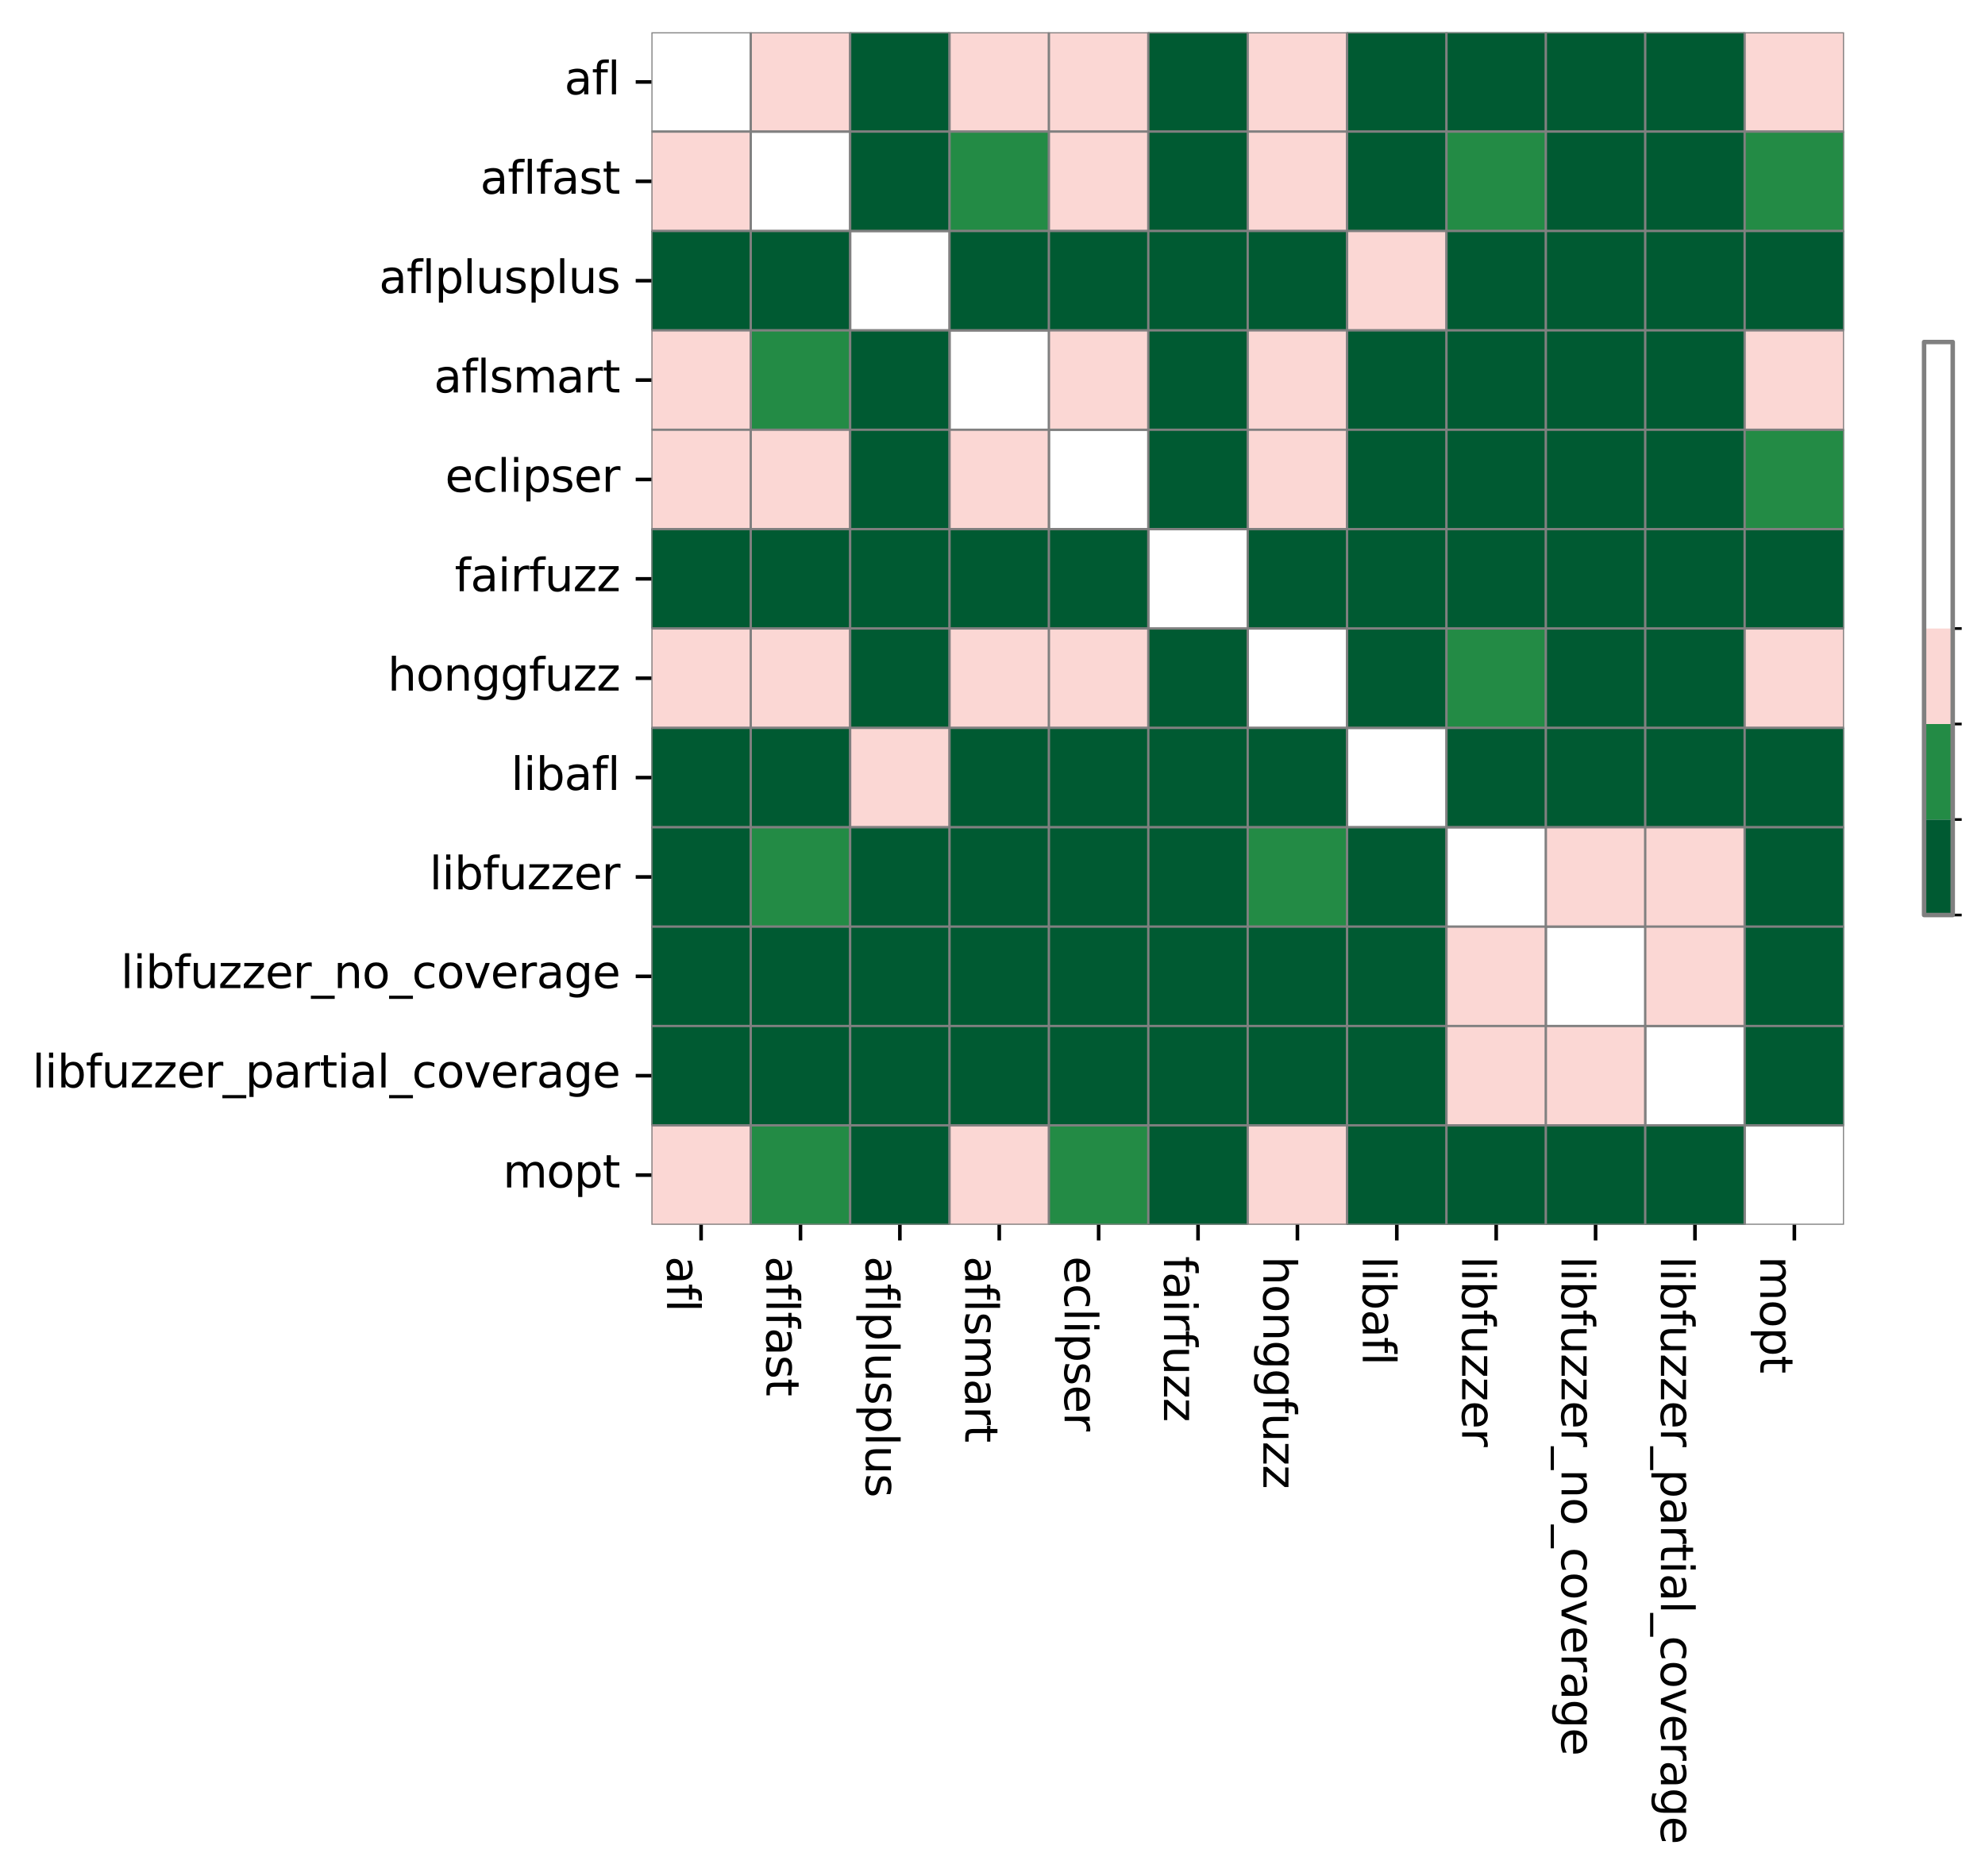 <?xml version="1.0" encoding="utf-8" standalone="no"?>
<!DOCTYPE svg PUBLIC "-//W3C//DTD SVG 1.1//EN"
  "http://www.w3.org/Graphics/SVG/1.1/DTD/svg11.dtd">
<svg xmlns:xlink="http://www.w3.org/1999/xlink" width="442.907pt" height="418.657pt" viewBox="0 0 442.907 418.657" xmlns="http://www.w3.org/2000/svg" version="1.1">
 <defs>
  <style type="text/css">*{stroke-linejoin: round; stroke-linecap: butt}</style>
 </defs>
 <g id="figure_1">
  <g id="patch_1">
   <path d="M -0 418.657 
L 442.907 418.657 
L 442.907 0 
L -0 0 
z
" style="fill: #ffffff"/>
  </g>
  <g id="axes_1">
   <g id="patch_2">
    <path d="M 145.345 273.312 
L 411.457 273.312 
L 411.457 7.2 
L 145.345 7.2 
z
" style="fill: #ffffff"/>
   </g>
   <g id="QuadMesh_1">
    <path d="M 145.345 7.2 
L 167.521 7.2 
L 167.521 29.376 
L 145.345 29.376 
L 145.345 7.2 
" clip-path="url(#p9924cbcb27)" style="fill: none; stroke: #808080; stroke-width: 0.5"/>
    <path d="M 167.521 7.2 
L 189.697 7.2 
L 189.697 29.376 
L 167.521 29.376 
L 167.521 7.2 
" clip-path="url(#p9924cbcb27)" style="fill: #fbd7d4; stroke: #808080; stroke-width: 0.5"/>
    <path d="M 189.697 7.2 
L 211.873 7.2 
L 211.873 29.376 
L 189.697 29.376 
L 189.697 7.2 
" clip-path="url(#p9924cbcb27)" style="fill: #005a32; stroke: #808080; stroke-width: 0.5"/>
    <path d="M 211.873 7.2 
L 234.049 7.2 
L 234.049 29.376 
L 211.873 29.376 
L 211.873 7.2 
" clip-path="url(#p9924cbcb27)" style="fill: #fbd7d4; stroke: #808080; stroke-width: 0.5"/>
    <path d="M 234.049 7.2 
L 256.225 7.2 
L 256.225 29.376 
L 234.049 29.376 
L 234.049 7.2 
" clip-path="url(#p9924cbcb27)" style="fill: #fbd7d4; stroke: #808080; stroke-width: 0.5"/>
    <path d="M 256.225 7.2 
L 278.401 7.2 
L 278.401 29.376 
L 256.225 29.376 
L 256.225 7.2 
" clip-path="url(#p9924cbcb27)" style="fill: #005a32; stroke: #808080; stroke-width: 0.5"/>
    <path d="M 278.401 7.2 
L 300.577 7.2 
L 300.577 29.376 
L 278.401 29.376 
L 278.401 7.2 
" clip-path="url(#p9924cbcb27)" style="fill: #fbd7d4; stroke: #808080; stroke-width: 0.5"/>
    <path d="M 300.577 7.2 
L 322.753 7.2 
L 322.753 29.376 
L 300.577 29.376 
L 300.577 7.2 
" clip-path="url(#p9924cbcb27)" style="fill: #005a32; stroke: #808080; stroke-width: 0.5"/>
    <path d="M 322.753 7.2 
L 344.929 7.2 
L 344.929 29.376 
L 322.753 29.376 
L 322.753 7.2 
" clip-path="url(#p9924cbcb27)" style="fill: #005a32; stroke: #808080; stroke-width: 0.5"/>
    <path d="M 344.929 7.2 
L 367.105 7.2 
L 367.105 29.376 
L 344.929 29.376 
L 344.929 7.2 
" clip-path="url(#p9924cbcb27)" style="fill: #005a32; stroke: #808080; stroke-width: 0.5"/>
    <path d="M 367.105 7.2 
L 389.281 7.2 
L 389.281 29.376 
L 367.105 29.376 
L 367.105 7.2 
" clip-path="url(#p9924cbcb27)" style="fill: #005a32; stroke: #808080; stroke-width: 0.5"/>
    <path d="M 389.281 7.2 
L 411.457 7.2 
L 411.457 29.376 
L 389.281 29.376 
L 389.281 7.2 
" clip-path="url(#p9924cbcb27)" style="fill: #fbd7d4; stroke: #808080; stroke-width: 0.5"/>
    <path d="M 145.345 29.376 
L 167.521 29.376 
L 167.521 51.552 
L 145.345 51.552 
L 145.345 29.376 
" clip-path="url(#p9924cbcb27)" style="fill: #fbd7d4; stroke: #808080; stroke-width: 0.5"/>
    <path d="M 167.521 29.376 
L 189.697 29.376 
L 189.697 51.552 
L 167.521 51.552 
L 167.521 29.376 
" clip-path="url(#p9924cbcb27)" style="fill: none; stroke: #808080; stroke-width: 0.5"/>
    <path d="M 189.697 29.376 
L 211.873 29.376 
L 211.873 51.552 
L 189.697 51.552 
L 189.697 29.376 
" clip-path="url(#p9924cbcb27)" style="fill: #005a32; stroke: #808080; stroke-width: 0.5"/>
    <path d="M 211.873 29.376 
L 234.049 29.376 
L 234.049 51.552 
L 211.873 51.552 
L 211.873 29.376 
" clip-path="url(#p9924cbcb27)" style="fill: #238b45; stroke: #808080; stroke-width: 0.5"/>
    <path d="M 234.049 29.376 
L 256.225 29.376 
L 256.225 51.552 
L 234.049 51.552 
L 234.049 29.376 
" clip-path="url(#p9924cbcb27)" style="fill: #fbd7d4; stroke: #808080; stroke-width: 0.5"/>
    <path d="M 256.225 29.376 
L 278.401 29.376 
L 278.401 51.552 
L 256.225 51.552 
L 256.225 29.376 
" clip-path="url(#p9924cbcb27)" style="fill: #005a32; stroke: #808080; stroke-width: 0.5"/>
    <path d="M 278.401 29.376 
L 300.577 29.376 
L 300.577 51.552 
L 278.401 51.552 
L 278.401 29.376 
" clip-path="url(#p9924cbcb27)" style="fill: #fbd7d4; stroke: #808080; stroke-width: 0.5"/>
    <path d="M 300.577 29.376 
L 322.753 29.376 
L 322.753 51.552 
L 300.577 51.552 
L 300.577 29.376 
" clip-path="url(#p9924cbcb27)" style="fill: #005a32; stroke: #808080; stroke-width: 0.5"/>
    <path d="M 322.753 29.376 
L 344.929 29.376 
L 344.929 51.552 
L 322.753 51.552 
L 322.753 29.376 
" clip-path="url(#p9924cbcb27)" style="fill: #238b45; stroke: #808080; stroke-width: 0.5"/>
    <path d="M 344.929 29.376 
L 367.105 29.376 
L 367.105 51.552 
L 344.929 51.552 
L 344.929 29.376 
" clip-path="url(#p9924cbcb27)" style="fill: #005a32; stroke: #808080; stroke-width: 0.5"/>
    <path d="M 367.105 29.376 
L 389.281 29.376 
L 389.281 51.552 
L 367.105 51.552 
L 367.105 29.376 
" clip-path="url(#p9924cbcb27)" style="fill: #005a32; stroke: #808080; stroke-width: 0.5"/>
    <path d="M 389.281 29.376 
L 411.457 29.376 
L 411.457 51.552 
L 389.281 51.552 
L 389.281 29.376 
" clip-path="url(#p9924cbcb27)" style="fill: #238b45; stroke: #808080; stroke-width: 0.5"/>
    <path d="M 145.345 51.552 
L 167.521 51.552 
L 167.521 73.728 
L 145.345 73.728 
L 145.345 51.552 
" clip-path="url(#p9924cbcb27)" style="fill: #005a32; stroke: #808080; stroke-width: 0.5"/>
    <path d="M 167.521 51.552 
L 189.697 51.552 
L 189.697 73.728 
L 167.521 73.728 
L 167.521 51.552 
" clip-path="url(#p9924cbcb27)" style="fill: #005a32; stroke: #808080; stroke-width: 0.5"/>
    <path d="M 189.697 51.552 
L 211.873 51.552 
L 211.873 73.728 
L 189.697 73.728 
L 189.697 51.552 
" clip-path="url(#p9924cbcb27)" style="fill: none; stroke: #808080; stroke-width: 0.5"/>
    <path d="M 211.873 51.552 
L 234.049 51.552 
L 234.049 73.728 
L 211.873 73.728 
L 211.873 51.552 
" clip-path="url(#p9924cbcb27)" style="fill: #005a32; stroke: #808080; stroke-width: 0.5"/>
    <path d="M 234.049 51.552 
L 256.225 51.552 
L 256.225 73.728 
L 234.049 73.728 
L 234.049 51.552 
" clip-path="url(#p9924cbcb27)" style="fill: #005a32; stroke: #808080; stroke-width: 0.5"/>
    <path d="M 256.225 51.552 
L 278.401 51.552 
L 278.401 73.728 
L 256.225 73.728 
L 256.225 51.552 
" clip-path="url(#p9924cbcb27)" style="fill: #005a32; stroke: #808080; stroke-width: 0.5"/>
    <path d="M 278.401 51.552 
L 300.577 51.552 
L 300.577 73.728 
L 278.401 73.728 
L 278.401 51.552 
" clip-path="url(#p9924cbcb27)" style="fill: #005a32; stroke: #808080; stroke-width: 0.5"/>
    <path d="M 300.577 51.552 
L 322.753 51.552 
L 322.753 73.728 
L 300.577 73.728 
L 300.577 51.552 
" clip-path="url(#p9924cbcb27)" style="fill: #fbd7d4; stroke: #808080; stroke-width: 0.5"/>
    <path d="M 322.753 51.552 
L 344.929 51.552 
L 344.929 73.728 
L 322.753 73.728 
L 322.753 51.552 
" clip-path="url(#p9924cbcb27)" style="fill: #005a32; stroke: #808080; stroke-width: 0.5"/>
    <path d="M 344.929 51.552 
L 367.105 51.552 
L 367.105 73.728 
L 344.929 73.728 
L 344.929 51.552 
" clip-path="url(#p9924cbcb27)" style="fill: #005a32; stroke: #808080; stroke-width: 0.5"/>
    <path d="M 367.105 51.552 
L 389.281 51.552 
L 389.281 73.728 
L 367.105 73.728 
L 367.105 51.552 
" clip-path="url(#p9924cbcb27)" style="fill: #005a32; stroke: #808080; stroke-width: 0.5"/>
    <path d="M 389.281 51.552 
L 411.457 51.552 
L 411.457 73.728 
L 389.281 73.728 
L 389.281 51.552 
" clip-path="url(#p9924cbcb27)" style="fill: #005a32; stroke: #808080; stroke-width: 0.5"/>
    <path d="M 145.345 73.728 
L 167.521 73.728 
L 167.521 95.904 
L 145.345 95.904 
L 145.345 73.728 
" clip-path="url(#p9924cbcb27)" style="fill: #fbd7d4; stroke: #808080; stroke-width: 0.5"/>
    <path d="M 167.521 73.728 
L 189.697 73.728 
L 189.697 95.904 
L 167.521 95.904 
L 167.521 73.728 
" clip-path="url(#p9924cbcb27)" style="fill: #238b45; stroke: #808080; stroke-width: 0.5"/>
    <path d="M 189.697 73.728 
L 211.873 73.728 
L 211.873 95.904 
L 189.697 95.904 
L 189.697 73.728 
" clip-path="url(#p9924cbcb27)" style="fill: #005a32; stroke: #808080; stroke-width: 0.5"/>
    <path d="M 211.873 73.728 
L 234.049 73.728 
L 234.049 95.904 
L 211.873 95.904 
L 211.873 73.728 
" clip-path="url(#p9924cbcb27)" style="fill: none; stroke: #808080; stroke-width: 0.5"/>
    <path d="M 234.049 73.728 
L 256.225 73.728 
L 256.225 95.904 
L 234.049 95.904 
L 234.049 73.728 
" clip-path="url(#p9924cbcb27)" style="fill: #fbd7d4; stroke: #808080; stroke-width: 0.5"/>
    <path d="M 256.225 73.728 
L 278.401 73.728 
L 278.401 95.904 
L 256.225 95.904 
L 256.225 73.728 
" clip-path="url(#p9924cbcb27)" style="fill: #005a32; stroke: #808080; stroke-width: 0.5"/>
    <path d="M 278.401 73.728 
L 300.577 73.728 
L 300.577 95.904 
L 278.401 95.904 
L 278.401 73.728 
" clip-path="url(#p9924cbcb27)" style="fill: #fbd7d4; stroke: #808080; stroke-width: 0.5"/>
    <path d="M 300.577 73.728 
L 322.753 73.728 
L 322.753 95.904 
L 300.577 95.904 
L 300.577 73.728 
" clip-path="url(#p9924cbcb27)" style="fill: #005a32; stroke: #808080; stroke-width: 0.5"/>
    <path d="M 322.753 73.728 
L 344.929 73.728 
L 344.929 95.904 
L 322.753 95.904 
L 322.753 73.728 
" clip-path="url(#p9924cbcb27)" style="fill: #005a32; stroke: #808080; stroke-width: 0.5"/>
    <path d="M 344.929 73.728 
L 367.105 73.728 
L 367.105 95.904 
L 344.929 95.904 
L 344.929 73.728 
" clip-path="url(#p9924cbcb27)" style="fill: #005a32; stroke: #808080; stroke-width: 0.5"/>
    <path d="M 367.105 73.728 
L 389.281 73.728 
L 389.281 95.904 
L 367.105 95.904 
L 367.105 73.728 
" clip-path="url(#p9924cbcb27)" style="fill: #005a32; stroke: #808080; stroke-width: 0.5"/>
    <path d="M 389.281 73.728 
L 411.457 73.728 
L 411.457 95.904 
L 389.281 95.904 
L 389.281 73.728 
" clip-path="url(#p9924cbcb27)" style="fill: #fbd7d4; stroke: #808080; stroke-width: 0.5"/>
    <path d="M 145.345 95.904 
L 167.521 95.904 
L 167.521 118.08 
L 145.345 118.08 
L 145.345 95.904 
" clip-path="url(#p9924cbcb27)" style="fill: #fbd7d4; stroke: #808080; stroke-width: 0.5"/>
    <path d="M 167.521 95.904 
L 189.697 95.904 
L 189.697 118.08 
L 167.521 118.08 
L 167.521 95.904 
" clip-path="url(#p9924cbcb27)" style="fill: #fbd7d4; stroke: #808080; stroke-width: 0.5"/>
    <path d="M 189.697 95.904 
L 211.873 95.904 
L 211.873 118.08 
L 189.697 118.08 
L 189.697 95.904 
" clip-path="url(#p9924cbcb27)" style="fill: #005a32; stroke: #808080; stroke-width: 0.5"/>
    <path d="M 211.873 95.904 
L 234.049 95.904 
L 234.049 118.08 
L 211.873 118.08 
L 211.873 95.904 
" clip-path="url(#p9924cbcb27)" style="fill: #fbd7d4; stroke: #808080; stroke-width: 0.5"/>
    <path d="M 234.049 95.904 
L 256.225 95.904 
L 256.225 118.08 
L 234.049 118.08 
L 234.049 95.904 
" clip-path="url(#p9924cbcb27)" style="fill: none; stroke: #808080; stroke-width: 0.5"/>
    <path d="M 256.225 95.904 
L 278.401 95.904 
L 278.401 118.08 
L 256.225 118.08 
L 256.225 95.904 
" clip-path="url(#p9924cbcb27)" style="fill: #005a32; stroke: #808080; stroke-width: 0.5"/>
    <path d="M 278.401 95.904 
L 300.577 95.904 
L 300.577 118.08 
L 278.401 118.08 
L 278.401 95.904 
" clip-path="url(#p9924cbcb27)" style="fill: #fbd7d4; stroke: #808080; stroke-width: 0.5"/>
    <path d="M 300.577 95.904 
L 322.753 95.904 
L 322.753 118.08 
L 300.577 118.08 
L 300.577 95.904 
" clip-path="url(#p9924cbcb27)" style="fill: #005a32; stroke: #808080; stroke-width: 0.5"/>
    <path d="M 322.753 95.904 
L 344.929 95.904 
L 344.929 118.08 
L 322.753 118.08 
L 322.753 95.904 
" clip-path="url(#p9924cbcb27)" style="fill: #005a32; stroke: #808080; stroke-width: 0.5"/>
    <path d="M 344.929 95.904 
L 367.105 95.904 
L 367.105 118.08 
L 344.929 118.08 
L 344.929 95.904 
" clip-path="url(#p9924cbcb27)" style="fill: #005a32; stroke: #808080; stroke-width: 0.5"/>
    <path d="M 367.105 95.904 
L 389.281 95.904 
L 389.281 118.08 
L 367.105 118.08 
L 367.105 95.904 
" clip-path="url(#p9924cbcb27)" style="fill: #005a32; stroke: #808080; stroke-width: 0.5"/>
    <path d="M 389.281 95.904 
L 411.457 95.904 
L 411.457 118.08 
L 389.281 118.08 
L 389.281 95.904 
" clip-path="url(#p9924cbcb27)" style="fill: #238b45; stroke: #808080; stroke-width: 0.5"/>
    <path d="M 145.345 118.08 
L 167.521 118.08 
L 167.521 140.256 
L 145.345 140.256 
L 145.345 118.08 
" clip-path="url(#p9924cbcb27)" style="fill: #005a32; stroke: #808080; stroke-width: 0.5"/>
    <path d="M 167.521 118.08 
L 189.697 118.08 
L 189.697 140.256 
L 167.521 140.256 
L 167.521 118.08 
" clip-path="url(#p9924cbcb27)" style="fill: #005a32; stroke: #808080; stroke-width: 0.5"/>
    <path d="M 189.697 118.08 
L 211.873 118.08 
L 211.873 140.256 
L 189.697 140.256 
L 189.697 118.08 
" clip-path="url(#p9924cbcb27)" style="fill: #005a32; stroke: #808080; stroke-width: 0.5"/>
    <path d="M 211.873 118.08 
L 234.049 118.08 
L 234.049 140.256 
L 211.873 140.256 
L 211.873 118.08 
" clip-path="url(#p9924cbcb27)" style="fill: #005a32; stroke: #808080; stroke-width: 0.5"/>
    <path d="M 234.049 118.08 
L 256.225 118.08 
L 256.225 140.256 
L 234.049 140.256 
L 234.049 118.08 
" clip-path="url(#p9924cbcb27)" style="fill: #005a32; stroke: #808080; stroke-width: 0.5"/>
    <path d="M 256.225 118.08 
L 278.401 118.08 
L 278.401 140.256 
L 256.225 140.256 
L 256.225 118.08 
" clip-path="url(#p9924cbcb27)" style="fill: none; stroke: #808080; stroke-width: 0.5"/>
    <path d="M 278.401 118.08 
L 300.577 118.08 
L 300.577 140.256 
L 278.401 140.256 
L 278.401 118.08 
" clip-path="url(#p9924cbcb27)" style="fill: #005a32; stroke: #808080; stroke-width: 0.5"/>
    <path d="M 300.577 118.08 
L 322.753 118.08 
L 322.753 140.256 
L 300.577 140.256 
L 300.577 118.08 
" clip-path="url(#p9924cbcb27)" style="fill: #005a32; stroke: #808080; stroke-width: 0.5"/>
    <path d="M 322.753 118.08 
L 344.929 118.08 
L 344.929 140.256 
L 322.753 140.256 
L 322.753 118.08 
" clip-path="url(#p9924cbcb27)" style="fill: #005a32; stroke: #808080; stroke-width: 0.5"/>
    <path d="M 344.929 118.08 
L 367.105 118.08 
L 367.105 140.256 
L 344.929 140.256 
L 344.929 118.08 
" clip-path="url(#p9924cbcb27)" style="fill: #005a32; stroke: #808080; stroke-width: 0.5"/>
    <path d="M 367.105 118.08 
L 389.281 118.08 
L 389.281 140.256 
L 367.105 140.256 
L 367.105 118.08 
" clip-path="url(#p9924cbcb27)" style="fill: #005a32; stroke: #808080; stroke-width: 0.5"/>
    <path d="M 389.281 118.08 
L 411.457 118.08 
L 411.457 140.256 
L 389.281 140.256 
L 389.281 118.08 
" clip-path="url(#p9924cbcb27)" style="fill: #005a32; stroke: #808080; stroke-width: 0.5"/>
    <path d="M 145.345 140.256 
L 167.521 140.256 
L 167.521 162.432 
L 145.345 162.432 
L 145.345 140.256 
" clip-path="url(#p9924cbcb27)" style="fill: #fbd7d4; stroke: #808080; stroke-width: 0.5"/>
    <path d="M 167.521 140.256 
L 189.697 140.256 
L 189.697 162.432 
L 167.521 162.432 
L 167.521 140.256 
" clip-path="url(#p9924cbcb27)" style="fill: #fbd7d4; stroke: #808080; stroke-width: 0.5"/>
    <path d="M 189.697 140.256 
L 211.873 140.256 
L 211.873 162.432 
L 189.697 162.432 
L 189.697 140.256 
" clip-path="url(#p9924cbcb27)" style="fill: #005a32; stroke: #808080; stroke-width: 0.5"/>
    <path d="M 211.873 140.256 
L 234.049 140.256 
L 234.049 162.432 
L 211.873 162.432 
L 211.873 140.256 
" clip-path="url(#p9924cbcb27)" style="fill: #fbd7d4; stroke: #808080; stroke-width: 0.5"/>
    <path d="M 234.049 140.256 
L 256.225 140.256 
L 256.225 162.432 
L 234.049 162.432 
L 234.049 140.256 
" clip-path="url(#p9924cbcb27)" style="fill: #fbd7d4; stroke: #808080; stroke-width: 0.5"/>
    <path d="M 256.225 140.256 
L 278.401 140.256 
L 278.401 162.432 
L 256.225 162.432 
L 256.225 140.256 
" clip-path="url(#p9924cbcb27)" style="fill: #005a32; stroke: #808080; stroke-width: 0.5"/>
    <path d="M 278.401 140.256 
L 300.577 140.256 
L 300.577 162.432 
L 278.401 162.432 
L 278.401 140.256 
" clip-path="url(#p9924cbcb27)" style="fill: none; stroke: #808080; stroke-width: 0.5"/>
    <path d="M 300.577 140.256 
L 322.753 140.256 
L 322.753 162.432 
L 300.577 162.432 
L 300.577 140.256 
" clip-path="url(#p9924cbcb27)" style="fill: #005a32; stroke: #808080; stroke-width: 0.5"/>
    <path d="M 322.753 140.256 
L 344.929 140.256 
L 344.929 162.432 
L 322.753 162.432 
L 322.753 140.256 
" clip-path="url(#p9924cbcb27)" style="fill: #238b45; stroke: #808080; stroke-width: 0.5"/>
    <path d="M 344.929 140.256 
L 367.105 140.256 
L 367.105 162.432 
L 344.929 162.432 
L 344.929 140.256 
" clip-path="url(#p9924cbcb27)" style="fill: #005a32; stroke: #808080; stroke-width: 0.5"/>
    <path d="M 367.105 140.256 
L 389.281 140.256 
L 389.281 162.432 
L 367.105 162.432 
L 367.105 140.256 
" clip-path="url(#p9924cbcb27)" style="fill: #005a32; stroke: #808080; stroke-width: 0.5"/>
    <path d="M 389.281 140.256 
L 411.457 140.256 
L 411.457 162.432 
L 389.281 162.432 
L 389.281 140.256 
" clip-path="url(#p9924cbcb27)" style="fill: #fbd7d4; stroke: #808080; stroke-width: 0.5"/>
    <path d="M 145.345 162.432 
L 167.521 162.432 
L 167.521 184.608 
L 145.345 184.608 
L 145.345 162.432 
" clip-path="url(#p9924cbcb27)" style="fill: #005a32; stroke: #808080; stroke-width: 0.5"/>
    <path d="M 167.521 162.432 
L 189.697 162.432 
L 189.697 184.608 
L 167.521 184.608 
L 167.521 162.432 
" clip-path="url(#p9924cbcb27)" style="fill: #005a32; stroke: #808080; stroke-width: 0.5"/>
    <path d="M 189.697 162.432 
L 211.873 162.432 
L 211.873 184.608 
L 189.697 184.608 
L 189.697 162.432 
" clip-path="url(#p9924cbcb27)" style="fill: #fbd7d4; stroke: #808080; stroke-width: 0.5"/>
    <path d="M 211.873 162.432 
L 234.049 162.432 
L 234.049 184.608 
L 211.873 184.608 
L 211.873 162.432 
" clip-path="url(#p9924cbcb27)" style="fill: #005a32; stroke: #808080; stroke-width: 0.5"/>
    <path d="M 234.049 162.432 
L 256.225 162.432 
L 256.225 184.608 
L 234.049 184.608 
L 234.049 162.432 
" clip-path="url(#p9924cbcb27)" style="fill: #005a32; stroke: #808080; stroke-width: 0.5"/>
    <path d="M 256.225 162.432 
L 278.401 162.432 
L 278.401 184.608 
L 256.225 184.608 
L 256.225 162.432 
" clip-path="url(#p9924cbcb27)" style="fill: #005a32; stroke: #808080; stroke-width: 0.5"/>
    <path d="M 278.401 162.432 
L 300.577 162.432 
L 300.577 184.608 
L 278.401 184.608 
L 278.401 162.432 
" clip-path="url(#p9924cbcb27)" style="fill: #005a32; stroke: #808080; stroke-width: 0.5"/>
    <path d="M 300.577 162.432 
L 322.753 162.432 
L 322.753 184.608 
L 300.577 184.608 
L 300.577 162.432 
" clip-path="url(#p9924cbcb27)" style="fill: none; stroke: #808080; stroke-width: 0.5"/>
    <path d="M 322.753 162.432 
L 344.929 162.432 
L 344.929 184.608 
L 322.753 184.608 
L 322.753 162.432 
" clip-path="url(#p9924cbcb27)" style="fill: #005a32; stroke: #808080; stroke-width: 0.5"/>
    <path d="M 344.929 162.432 
L 367.105 162.432 
L 367.105 184.608 
L 344.929 184.608 
L 344.929 162.432 
" clip-path="url(#p9924cbcb27)" style="fill: #005a32; stroke: #808080; stroke-width: 0.5"/>
    <path d="M 367.105 162.432 
L 389.281 162.432 
L 389.281 184.608 
L 367.105 184.608 
L 367.105 162.432 
" clip-path="url(#p9924cbcb27)" style="fill: #005a32; stroke: #808080; stroke-width: 0.5"/>
    <path d="M 389.281 162.432 
L 411.457 162.432 
L 411.457 184.608 
L 389.281 184.608 
L 389.281 162.432 
" clip-path="url(#p9924cbcb27)" style="fill: #005a32; stroke: #808080; stroke-width: 0.5"/>
    <path d="M 145.345 184.608 
L 167.521 184.608 
L 167.521 206.784 
L 145.345 206.784 
L 145.345 184.608 
" clip-path="url(#p9924cbcb27)" style="fill: #005a32; stroke: #808080; stroke-width: 0.5"/>
    <path d="M 167.521 184.608 
L 189.697 184.608 
L 189.697 206.784 
L 167.521 206.784 
L 167.521 184.608 
" clip-path="url(#p9924cbcb27)" style="fill: #238b45; stroke: #808080; stroke-width: 0.5"/>
    <path d="M 189.697 184.608 
L 211.873 184.608 
L 211.873 206.784 
L 189.697 206.784 
L 189.697 184.608 
" clip-path="url(#p9924cbcb27)" style="fill: #005a32; stroke: #808080; stroke-width: 0.5"/>
    <path d="M 211.873 184.608 
L 234.049 184.608 
L 234.049 206.784 
L 211.873 206.784 
L 211.873 184.608 
" clip-path="url(#p9924cbcb27)" style="fill: #005a32; stroke: #808080; stroke-width: 0.5"/>
    <path d="M 234.049 184.608 
L 256.225 184.608 
L 256.225 206.784 
L 234.049 206.784 
L 234.049 184.608 
" clip-path="url(#p9924cbcb27)" style="fill: #005a32; stroke: #808080; stroke-width: 0.5"/>
    <path d="M 256.225 184.608 
L 278.401 184.608 
L 278.401 206.784 
L 256.225 206.784 
L 256.225 184.608 
" clip-path="url(#p9924cbcb27)" style="fill: #005a32; stroke: #808080; stroke-width: 0.5"/>
    <path d="M 278.401 184.608 
L 300.577 184.608 
L 300.577 206.784 
L 278.401 206.784 
L 278.401 184.608 
" clip-path="url(#p9924cbcb27)" style="fill: #238b45; stroke: #808080; stroke-width: 0.5"/>
    <path d="M 300.577 184.608 
L 322.753 184.608 
L 322.753 206.784 
L 300.577 206.784 
L 300.577 184.608 
" clip-path="url(#p9924cbcb27)" style="fill: #005a32; stroke: #808080; stroke-width: 0.5"/>
    <path d="M 322.753 184.608 
L 344.929 184.608 
L 344.929 206.784 
L 322.753 206.784 
L 322.753 184.608 
" clip-path="url(#p9924cbcb27)" style="fill: none; stroke: #808080; stroke-width: 0.5"/>
    <path d="M 344.929 184.608 
L 367.105 184.608 
L 367.105 206.784 
L 344.929 206.784 
L 344.929 184.608 
" clip-path="url(#p9924cbcb27)" style="fill: #fbd7d4; stroke: #808080; stroke-width: 0.5"/>
    <path d="M 367.105 184.608 
L 389.281 184.608 
L 389.281 206.784 
L 367.105 206.784 
L 367.105 184.608 
" clip-path="url(#p9924cbcb27)" style="fill: #fbd7d4; stroke: #808080; stroke-width: 0.5"/>
    <path d="M 389.281 184.608 
L 411.457 184.608 
L 411.457 206.784 
L 389.281 206.784 
L 389.281 184.608 
" clip-path="url(#p9924cbcb27)" style="fill: #005a32; stroke: #808080; stroke-width: 0.5"/>
    <path d="M 145.345 206.784 
L 167.521 206.784 
L 167.521 228.96 
L 145.345 228.96 
L 145.345 206.784 
" clip-path="url(#p9924cbcb27)" style="fill: #005a32; stroke: #808080; stroke-width: 0.5"/>
    <path d="M 167.521 206.784 
L 189.697 206.784 
L 189.697 228.96 
L 167.521 228.96 
L 167.521 206.784 
" clip-path="url(#p9924cbcb27)" style="fill: #005a32; stroke: #808080; stroke-width: 0.5"/>
    <path d="M 189.697 206.784 
L 211.873 206.784 
L 211.873 228.96 
L 189.697 228.96 
L 189.697 206.784 
" clip-path="url(#p9924cbcb27)" style="fill: #005a32; stroke: #808080; stroke-width: 0.5"/>
    <path d="M 211.873 206.784 
L 234.049 206.784 
L 234.049 228.96 
L 211.873 228.96 
L 211.873 206.784 
" clip-path="url(#p9924cbcb27)" style="fill: #005a32; stroke: #808080; stroke-width: 0.5"/>
    <path d="M 234.049 206.784 
L 256.225 206.784 
L 256.225 228.96 
L 234.049 228.96 
L 234.049 206.784 
" clip-path="url(#p9924cbcb27)" style="fill: #005a32; stroke: #808080; stroke-width: 0.5"/>
    <path d="M 256.225 206.784 
L 278.401 206.784 
L 278.401 228.96 
L 256.225 228.96 
L 256.225 206.784 
" clip-path="url(#p9924cbcb27)" style="fill: #005a32; stroke: #808080; stroke-width: 0.5"/>
    <path d="M 278.401 206.784 
L 300.577 206.784 
L 300.577 228.96 
L 278.401 228.96 
L 278.401 206.784 
" clip-path="url(#p9924cbcb27)" style="fill: #005a32; stroke: #808080; stroke-width: 0.5"/>
    <path d="M 300.577 206.784 
L 322.753 206.784 
L 322.753 228.96 
L 300.577 228.96 
L 300.577 206.784 
" clip-path="url(#p9924cbcb27)" style="fill: #005a32; stroke: #808080; stroke-width: 0.5"/>
    <path d="M 322.753 206.784 
L 344.929 206.784 
L 344.929 228.96 
L 322.753 228.96 
L 322.753 206.784 
" clip-path="url(#p9924cbcb27)" style="fill: #fbd7d4; stroke: #808080; stroke-width: 0.5"/>
    <path d="M 344.929 206.784 
L 367.105 206.784 
L 367.105 228.96 
L 344.929 228.96 
L 344.929 206.784 
" clip-path="url(#p9924cbcb27)" style="fill: none; stroke: #808080; stroke-width: 0.5"/>
    <path d="M 367.105 206.784 
L 389.281 206.784 
L 389.281 228.96 
L 367.105 228.96 
L 367.105 206.784 
" clip-path="url(#p9924cbcb27)" style="fill: #fbd7d4; stroke: #808080; stroke-width: 0.5"/>
    <path d="M 389.281 206.784 
L 411.457 206.784 
L 411.457 228.96 
L 389.281 228.96 
L 389.281 206.784 
" clip-path="url(#p9924cbcb27)" style="fill: #005a32; stroke: #808080; stroke-width: 0.5"/>
    <path d="M 145.345 228.96 
L 167.521 228.96 
L 167.521 251.136 
L 145.345 251.136 
L 145.345 228.96 
" clip-path="url(#p9924cbcb27)" style="fill: #005a32; stroke: #808080; stroke-width: 0.5"/>
    <path d="M 167.521 228.96 
L 189.697 228.96 
L 189.697 251.136 
L 167.521 251.136 
L 167.521 228.96 
" clip-path="url(#p9924cbcb27)" style="fill: #005a32; stroke: #808080; stroke-width: 0.5"/>
    <path d="M 189.697 228.96 
L 211.873 228.96 
L 211.873 251.136 
L 189.697 251.136 
L 189.697 228.96 
" clip-path="url(#p9924cbcb27)" style="fill: #005a32; stroke: #808080; stroke-width: 0.5"/>
    <path d="M 211.873 228.96 
L 234.049 228.96 
L 234.049 251.136 
L 211.873 251.136 
L 211.873 228.96 
" clip-path="url(#p9924cbcb27)" style="fill: #005a32; stroke: #808080; stroke-width: 0.5"/>
    <path d="M 234.049 228.96 
L 256.225 228.96 
L 256.225 251.136 
L 234.049 251.136 
L 234.049 228.96 
" clip-path="url(#p9924cbcb27)" style="fill: #005a32; stroke: #808080; stroke-width: 0.5"/>
    <path d="M 256.225 228.96 
L 278.401 228.96 
L 278.401 251.136 
L 256.225 251.136 
L 256.225 228.96 
" clip-path="url(#p9924cbcb27)" style="fill: #005a32; stroke: #808080; stroke-width: 0.5"/>
    <path d="M 278.401 228.96 
L 300.577 228.96 
L 300.577 251.136 
L 278.401 251.136 
L 278.401 228.96 
" clip-path="url(#p9924cbcb27)" style="fill: #005a32; stroke: #808080; stroke-width: 0.5"/>
    <path d="M 300.577 228.96 
L 322.753 228.96 
L 322.753 251.136 
L 300.577 251.136 
L 300.577 228.96 
" clip-path="url(#p9924cbcb27)" style="fill: #005a32; stroke: #808080; stroke-width: 0.5"/>
    <path d="M 322.753 228.96 
L 344.929 228.96 
L 344.929 251.136 
L 322.753 251.136 
L 322.753 228.96 
" clip-path="url(#p9924cbcb27)" style="fill: #fbd7d4; stroke: #808080; stroke-width: 0.5"/>
    <path d="M 344.929 228.96 
L 367.105 228.96 
L 367.105 251.136 
L 344.929 251.136 
L 344.929 228.96 
" clip-path="url(#p9924cbcb27)" style="fill: #fbd7d4; stroke: #808080; stroke-width: 0.5"/>
    <path d="M 367.105 228.96 
L 389.281 228.96 
L 389.281 251.136 
L 367.105 251.136 
L 367.105 228.96 
" clip-path="url(#p9924cbcb27)" style="fill: none; stroke: #808080; stroke-width: 0.5"/>
    <path d="M 389.281 228.96 
L 411.457 228.96 
L 411.457 251.136 
L 389.281 251.136 
L 389.281 228.96 
" clip-path="url(#p9924cbcb27)" style="fill: #005a32; stroke: #808080; stroke-width: 0.5"/>
    <path d="M 145.345 251.136 
L 167.521 251.136 
L 167.521 273.312 
L 145.345 273.312 
L 145.345 251.136 
" clip-path="url(#p9924cbcb27)" style="fill: #fbd7d4; stroke: #808080; stroke-width: 0.5"/>
    <path d="M 167.521 251.136 
L 189.697 251.136 
L 189.697 273.312 
L 167.521 273.312 
L 167.521 251.136 
" clip-path="url(#p9924cbcb27)" style="fill: #238b45; stroke: #808080; stroke-width: 0.5"/>
    <path d="M 189.697 251.136 
L 211.873 251.136 
L 211.873 273.312 
L 189.697 273.312 
L 189.697 251.136 
" clip-path="url(#p9924cbcb27)" style="fill: #005a32; stroke: #808080; stroke-width: 0.5"/>
    <path d="M 211.873 251.136 
L 234.049 251.136 
L 234.049 273.312 
L 211.873 273.312 
L 211.873 251.136 
" clip-path="url(#p9924cbcb27)" style="fill: #fbd7d4; stroke: #808080; stroke-width: 0.5"/>
    <path d="M 234.049 251.136 
L 256.225 251.136 
L 256.225 273.312 
L 234.049 273.312 
L 234.049 251.136 
" clip-path="url(#p9924cbcb27)" style="fill: #238b45; stroke: #808080; stroke-width: 0.5"/>
    <path d="M 256.225 251.136 
L 278.401 251.136 
L 278.401 273.312 
L 256.225 273.312 
L 256.225 251.136 
" clip-path="url(#p9924cbcb27)" style="fill: #005a32; stroke: #808080; stroke-width: 0.5"/>
    <path d="M 278.401 251.136 
L 300.577 251.136 
L 300.577 273.312 
L 278.401 273.312 
L 278.401 251.136 
" clip-path="url(#p9924cbcb27)" style="fill: #fbd7d4; stroke: #808080; stroke-width: 0.5"/>
    <path d="M 300.577 251.136 
L 322.753 251.136 
L 322.753 273.312 
L 300.577 273.312 
L 300.577 251.136 
" clip-path="url(#p9924cbcb27)" style="fill: #005a32; stroke: #808080; stroke-width: 0.5"/>
    <path d="M 322.753 251.136 
L 344.929 251.136 
L 344.929 273.312 
L 322.753 273.312 
L 322.753 251.136 
" clip-path="url(#p9924cbcb27)" style="fill: #005a32; stroke: #808080; stroke-width: 0.5"/>
    <path d="M 344.929 251.136 
L 367.105 251.136 
L 367.105 273.312 
L 344.929 273.312 
L 344.929 251.136 
" clip-path="url(#p9924cbcb27)" style="fill: #005a32; stroke: #808080; stroke-width: 0.5"/>
    <path d="M 367.105 251.136 
L 389.281 251.136 
L 389.281 273.312 
L 367.105 273.312 
L 367.105 251.136 
" clip-path="url(#p9924cbcb27)" style="fill: #005a32; stroke: #808080; stroke-width: 0.5"/>
    <path d="M 389.281 251.136 
L 411.457 251.136 
L 411.457 273.312 
L 389.281 273.312 
L 389.281 251.136 
" clip-path="url(#p9924cbcb27)" style="fill: none; stroke: #808080; stroke-width: 0.5"/>
   </g>
   <g id="matplotlib.axis_1">
    <g id="xtick_1">
     <g id="line2d_1">
      <defs>
       <path id="m995aa58828" d="M 0 0 
L 0 3.5 
" style="stroke: #000000; stroke-width: 0.8"/>
      </defs>
      <g>
       <use xlink:href="#m995aa58828" x="156.433" y="273.312" style="stroke: #000000; stroke-width: 0.8"/>
      </g>
     </g>
     <g id="text_1">
      <!-- afl -->
      <g transform="translate(148.835 280.312) rotate(-270) scale(0.1 -0.1)">
       <defs>
        <path id="DejaVuSans-61" d="M 2194 1759 
Q 1497 1759 1228 1600 
Q 959 1441 959 1056 
Q 959 750 1161 570 
Q 1363 391 1709 391 
Q 2188 391 2477 730 
Q 2766 1069 2766 1631 
L 2766 1759 
L 2194 1759 
z
M 3341 1997 
L 3341 0 
L 2766 0 
L 2766 531 
Q 2569 213 2275 61 
Q 1981 -91 1556 -91 
Q 1019 -91 701 211 
Q 384 513 384 1019 
Q 384 1609 779 1909 
Q 1175 2209 1959 2209 
L 2766 2209 
L 2766 2266 
Q 2766 2663 2505 2880 
Q 2244 3097 1772 3097 
Q 1472 3097 1187 3025 
Q 903 2953 641 2809 
L 641 3341 
Q 956 3463 1253 3523 
Q 1550 3584 1831 3584 
Q 2591 3584 2966 3190 
Q 3341 2797 3341 1997 
z
" transform="scale(0.016)"/>
        <path id="DejaVuSans-66" d="M 2375 4863 
L 2375 4384 
L 1825 4384 
Q 1516 4384 1395 4259 
Q 1275 4134 1275 3809 
L 1275 3500 
L 2222 3500 
L 2222 3053 
L 1275 3053 
L 1275 0 
L 697 0 
L 697 3053 
L 147 3053 
L 147 3500 
L 697 3500 
L 697 3744 
Q 697 4328 969 4595 
Q 1241 4863 1831 4863 
L 2375 4863 
z
" transform="scale(0.016)"/>
        <path id="DejaVuSans-6c" d="M 603 4863 
L 1178 4863 
L 1178 0 
L 603 0 
L 603 4863 
z
" transform="scale(0.016)"/>
       </defs>
       <use xlink:href="#DejaVuSans-61"/>
       <use xlink:href="#DejaVuSans-66" x="61.279"/>
       <use xlink:href="#DejaVuSans-6c" x="96.484"/>
      </g>
     </g>
    </g>
    <g id="xtick_2">
     <g id="line2d_2">
      <g>
       <use xlink:href="#m995aa58828" x="178.609" y="273.312" style="stroke: #000000; stroke-width: 0.8"/>
      </g>
     </g>
     <g id="text_2">
      <!-- aflfast -->
      <g transform="translate(171.011 280.312) rotate(-270) scale(0.1 -0.1)">
       <defs>
        <path id="DejaVuSans-73" d="M 2834 3397 
L 2834 2853 
Q 2591 2978 2328 3040 
Q 2066 3103 1784 3103 
Q 1356 3103 1142 2972 
Q 928 2841 928 2578 
Q 928 2378 1081 2264 
Q 1234 2150 1697 2047 
L 1894 2003 
Q 2506 1872 2764 1633 
Q 3022 1394 3022 966 
Q 3022 478 2636 193 
Q 2250 -91 1575 -91 
Q 1294 -91 989 -36 
Q 684 19 347 128 
L 347 722 
Q 666 556 975 473 
Q 1284 391 1588 391 
Q 1994 391 2212 530 
Q 2431 669 2431 922 
Q 2431 1156 2273 1281 
Q 2116 1406 1581 1522 
L 1381 1569 
Q 847 1681 609 1914 
Q 372 2147 372 2553 
Q 372 3047 722 3315 
Q 1072 3584 1716 3584 
Q 2034 3584 2315 3537 
Q 2597 3491 2834 3397 
z
" transform="scale(0.016)"/>
        <path id="DejaVuSans-74" d="M 1172 4494 
L 1172 3500 
L 2356 3500 
L 2356 3053 
L 1172 3053 
L 1172 1153 
Q 1172 725 1289 603 
Q 1406 481 1766 481 
L 2356 481 
L 2356 0 
L 1766 0 
Q 1100 0 847 248 
Q 594 497 594 1153 
L 594 3053 
L 172 3053 
L 172 3500 
L 594 3500 
L 594 4494 
L 1172 4494 
z
" transform="scale(0.016)"/>
       </defs>
       <use xlink:href="#DejaVuSans-61"/>
       <use xlink:href="#DejaVuSans-66" x="61.279"/>
       <use xlink:href="#DejaVuSans-6c" x="96.484"/>
       <use xlink:href="#DejaVuSans-66" x="124.268"/>
       <use xlink:href="#DejaVuSans-61" x="159.473"/>
       <use xlink:href="#DejaVuSans-73" x="220.752"/>
       <use xlink:href="#DejaVuSans-74" x="272.852"/>
      </g>
     </g>
    </g>
    <g id="xtick_3">
     <g id="line2d_3">
      <g>
       <use xlink:href="#m995aa58828" x="200.785" y="273.312" style="stroke: #000000; stroke-width: 0.8"/>
      </g>
     </g>
     <g id="text_3">
      <!-- aflplusplus -->
      <g transform="translate(193.187 280.312) rotate(-270) scale(0.1 -0.1)">
       <defs>
        <path id="DejaVuSans-70" d="M 1159 525 
L 1159 -1331 
L 581 -1331 
L 581 3500 
L 1159 3500 
L 1159 2969 
Q 1341 3281 1617 3432 
Q 1894 3584 2278 3584 
Q 2916 3584 3314 3078 
Q 3713 2572 3713 1747 
Q 3713 922 3314 415 
Q 2916 -91 2278 -91 
Q 1894 -91 1617 61 
Q 1341 213 1159 525 
z
M 3116 1747 
Q 3116 2381 2855 2742 
Q 2594 3103 2138 3103 
Q 1681 3103 1420 2742 
Q 1159 2381 1159 1747 
Q 1159 1113 1420 752 
Q 1681 391 2138 391 
Q 2594 391 2855 752 
Q 3116 1113 3116 1747 
z
" transform="scale(0.016)"/>
        <path id="DejaVuSans-75" d="M 544 1381 
L 544 3500 
L 1119 3500 
L 1119 1403 
Q 1119 906 1312 657 
Q 1506 409 1894 409 
Q 2359 409 2629 706 
Q 2900 1003 2900 1516 
L 2900 3500 
L 3475 3500 
L 3475 0 
L 2900 0 
L 2900 538 
Q 2691 219 2414 64 
Q 2138 -91 1772 -91 
Q 1169 -91 856 284 
Q 544 659 544 1381 
z
M 1991 3584 
L 1991 3584 
z
" transform="scale(0.016)"/>
       </defs>
       <use xlink:href="#DejaVuSans-61"/>
       <use xlink:href="#DejaVuSans-66" x="61.279"/>
       <use xlink:href="#DejaVuSans-6c" x="96.484"/>
       <use xlink:href="#DejaVuSans-70" x="124.268"/>
       <use xlink:href="#DejaVuSans-6c" x="187.744"/>
       <use xlink:href="#DejaVuSans-75" x="215.527"/>
       <use xlink:href="#DejaVuSans-73" x="278.906"/>
       <use xlink:href="#DejaVuSans-70" x="331.006"/>
       <use xlink:href="#DejaVuSans-6c" x="394.482"/>
       <use xlink:href="#DejaVuSans-75" x="422.266"/>
       <use xlink:href="#DejaVuSans-73" x="485.645"/>
      </g>
     </g>
    </g>
    <g id="xtick_4">
     <g id="line2d_4">
      <g>
       <use xlink:href="#m995aa58828" x="222.961" y="273.312" style="stroke: #000000; stroke-width: 0.8"/>
      </g>
     </g>
     <g id="text_4">
      <!-- aflsmart -->
      <g transform="translate(215.363 280.312) rotate(-270) scale(0.1 -0.1)">
       <defs>
        <path id="DejaVuSans-6d" d="M 3328 2828 
Q 3544 3216 3844 3400 
Q 4144 3584 4550 3584 
Q 5097 3584 5394 3201 
Q 5691 2819 5691 2113 
L 5691 0 
L 5113 0 
L 5113 2094 
Q 5113 2597 4934 2840 
Q 4756 3084 4391 3084 
Q 3944 3084 3684 2787 
Q 3425 2491 3425 1978 
L 3425 0 
L 2847 0 
L 2847 2094 
Q 2847 2600 2669 2842 
Q 2491 3084 2119 3084 
Q 1678 3084 1418 2786 
Q 1159 2488 1159 1978 
L 1159 0 
L 581 0 
L 581 3500 
L 1159 3500 
L 1159 2956 
Q 1356 3278 1631 3431 
Q 1906 3584 2284 3584 
Q 2666 3584 2933 3390 
Q 3200 3197 3328 2828 
z
" transform="scale(0.016)"/>
        <path id="DejaVuSans-72" d="M 2631 2963 
Q 2534 3019 2420 3045 
Q 2306 3072 2169 3072 
Q 1681 3072 1420 2755 
Q 1159 2438 1159 1844 
L 1159 0 
L 581 0 
L 581 3500 
L 1159 3500 
L 1159 2956 
Q 1341 3275 1631 3429 
Q 1922 3584 2338 3584 
Q 2397 3584 2469 3576 
Q 2541 3569 2628 3553 
L 2631 2963 
z
" transform="scale(0.016)"/>
       </defs>
       <use xlink:href="#DejaVuSans-61"/>
       <use xlink:href="#DejaVuSans-66" x="61.279"/>
       <use xlink:href="#DejaVuSans-6c" x="96.484"/>
       <use xlink:href="#DejaVuSans-73" x="124.268"/>
       <use xlink:href="#DejaVuSans-6d" x="176.367"/>
       <use xlink:href="#DejaVuSans-61" x="273.779"/>
       <use xlink:href="#DejaVuSans-72" x="335.059"/>
       <use xlink:href="#DejaVuSans-74" x="376.172"/>
      </g>
     </g>
    </g>
    <g id="xtick_5">
     <g id="line2d_5">
      <g>
       <use xlink:href="#m995aa58828" x="245.137" y="273.312" style="stroke: #000000; stroke-width: 0.8"/>
      </g>
     </g>
     <g id="text_5">
      <!-- eclipser -->
      <g transform="translate(237.539 280.312) rotate(-270) scale(0.1 -0.1)">
       <defs>
        <path id="DejaVuSans-65" d="M 3597 1894 
L 3597 1613 
L 953 1613 
Q 991 1019 1311 708 
Q 1631 397 2203 397 
Q 2534 397 2845 478 
Q 3156 559 3463 722 
L 3463 178 
Q 3153 47 2828 -22 
Q 2503 -91 2169 -91 
Q 1331 -91 842 396 
Q 353 884 353 1716 
Q 353 2575 817 3079 
Q 1281 3584 2069 3584 
Q 2775 3584 3186 3129 
Q 3597 2675 3597 1894 
z
M 3022 2063 
Q 3016 2534 2758 2815 
Q 2500 3097 2075 3097 
Q 1594 3097 1305 2825 
Q 1016 2553 972 2059 
L 3022 2063 
z
" transform="scale(0.016)"/>
        <path id="DejaVuSans-63" d="M 3122 3366 
L 3122 2828 
Q 2878 2963 2633 3030 
Q 2388 3097 2138 3097 
Q 1578 3097 1268 2742 
Q 959 2388 959 1747 
Q 959 1106 1268 751 
Q 1578 397 2138 397 
Q 2388 397 2633 464 
Q 2878 531 3122 666 
L 3122 134 
Q 2881 22 2623 -34 
Q 2366 -91 2075 -91 
Q 1284 -91 818 406 
Q 353 903 353 1747 
Q 353 2603 823 3093 
Q 1294 3584 2113 3584 
Q 2378 3584 2631 3529 
Q 2884 3475 3122 3366 
z
" transform="scale(0.016)"/>
        <path id="DejaVuSans-69" d="M 603 3500 
L 1178 3500 
L 1178 0 
L 603 0 
L 603 3500 
z
M 603 4863 
L 1178 4863 
L 1178 4134 
L 603 4134 
L 603 4863 
z
" transform="scale(0.016)"/>
       </defs>
       <use xlink:href="#DejaVuSans-65"/>
       <use xlink:href="#DejaVuSans-63" x="61.523"/>
       <use xlink:href="#DejaVuSans-6c" x="116.504"/>
       <use xlink:href="#DejaVuSans-69" x="144.287"/>
       <use xlink:href="#DejaVuSans-70" x="172.07"/>
       <use xlink:href="#DejaVuSans-73" x="235.547"/>
       <use xlink:href="#DejaVuSans-65" x="287.646"/>
       <use xlink:href="#DejaVuSans-72" x="349.17"/>
      </g>
     </g>
    </g>
    <g id="xtick_6">
     <g id="line2d_6">
      <g>
       <use xlink:href="#m995aa58828" x="267.313" y="273.312" style="stroke: #000000; stroke-width: 0.8"/>
      </g>
     </g>
     <g id="text_6">
      <!-- fairfuzz -->
      <g transform="translate(259.715 280.312) rotate(-270) scale(0.1 -0.1)">
       <defs>
        <path id="DejaVuSans-7a" d="M 353 3500 
L 3084 3500 
L 3084 2975 
L 922 459 
L 3084 459 
L 3084 0 
L 275 0 
L 275 525 
L 2438 3041 
L 353 3041 
L 353 3500 
z
" transform="scale(0.016)"/>
       </defs>
       <use xlink:href="#DejaVuSans-66"/>
       <use xlink:href="#DejaVuSans-61" x="35.205"/>
       <use xlink:href="#DejaVuSans-69" x="96.484"/>
       <use xlink:href="#DejaVuSans-72" x="124.268"/>
       <use xlink:href="#DejaVuSans-66" x="165.381"/>
       <use xlink:href="#DejaVuSans-75" x="200.586"/>
       <use xlink:href="#DejaVuSans-7a" x="263.965"/>
       <use xlink:href="#DejaVuSans-7a" x="316.455"/>
      </g>
     </g>
    </g>
    <g id="xtick_7">
     <g id="line2d_7">
      <g>
       <use xlink:href="#m995aa58828" x="289.489" y="273.312" style="stroke: #000000; stroke-width: 0.8"/>
      </g>
     </g>
     <g id="text_7">
      <!-- honggfuzz -->
      <g transform="translate(281.891 280.312) rotate(-270) scale(0.1 -0.1)">
       <defs>
        <path id="DejaVuSans-68" d="M 3513 2113 
L 3513 0 
L 2938 0 
L 2938 2094 
Q 2938 2591 2744 2837 
Q 2550 3084 2163 3084 
Q 1697 3084 1428 2787 
Q 1159 2491 1159 1978 
L 1159 0 
L 581 0 
L 581 4863 
L 1159 4863 
L 1159 2956 
Q 1366 3272 1645 3428 
Q 1925 3584 2291 3584 
Q 2894 3584 3203 3211 
Q 3513 2838 3513 2113 
z
" transform="scale(0.016)"/>
        <path id="DejaVuSans-6f" d="M 1959 3097 
Q 1497 3097 1228 2736 
Q 959 2375 959 1747 
Q 959 1119 1226 758 
Q 1494 397 1959 397 
Q 2419 397 2687 759 
Q 2956 1122 2956 1747 
Q 2956 2369 2687 2733 
Q 2419 3097 1959 3097 
z
M 1959 3584 
Q 2709 3584 3137 3096 
Q 3566 2609 3566 1747 
Q 3566 888 3137 398 
Q 2709 -91 1959 -91 
Q 1206 -91 779 398 
Q 353 888 353 1747 
Q 353 2609 779 3096 
Q 1206 3584 1959 3584 
z
" transform="scale(0.016)"/>
        <path id="DejaVuSans-6e" d="M 3513 2113 
L 3513 0 
L 2938 0 
L 2938 2094 
Q 2938 2591 2744 2837 
Q 2550 3084 2163 3084 
Q 1697 3084 1428 2787 
Q 1159 2491 1159 1978 
L 1159 0 
L 581 0 
L 581 3500 
L 1159 3500 
L 1159 2956 
Q 1366 3272 1645 3428 
Q 1925 3584 2291 3584 
Q 2894 3584 3203 3211 
Q 3513 2838 3513 2113 
z
" transform="scale(0.016)"/>
        <path id="DejaVuSans-67" d="M 2906 1791 
Q 2906 2416 2648 2759 
Q 2391 3103 1925 3103 
Q 1463 3103 1205 2759 
Q 947 2416 947 1791 
Q 947 1169 1205 825 
Q 1463 481 1925 481 
Q 2391 481 2648 825 
Q 2906 1169 2906 1791 
z
M 3481 434 
Q 3481 -459 3084 -895 
Q 2688 -1331 1869 -1331 
Q 1566 -1331 1297 -1286 
Q 1028 -1241 775 -1147 
L 775 -588 
Q 1028 -725 1275 -790 
Q 1522 -856 1778 -856 
Q 2344 -856 2625 -561 
Q 2906 -266 2906 331 
L 2906 616 
Q 2728 306 2450 153 
Q 2172 0 1784 0 
Q 1141 0 747 490 
Q 353 981 353 1791 
Q 353 2603 747 3093 
Q 1141 3584 1784 3584 
Q 2172 3584 2450 3431 
Q 2728 3278 2906 2969 
L 2906 3500 
L 3481 3500 
L 3481 434 
z
" transform="scale(0.016)"/>
       </defs>
       <use xlink:href="#DejaVuSans-68"/>
       <use xlink:href="#DejaVuSans-6f" x="63.379"/>
       <use xlink:href="#DejaVuSans-6e" x="124.561"/>
       <use xlink:href="#DejaVuSans-67" x="187.939"/>
       <use xlink:href="#DejaVuSans-67" x="251.416"/>
       <use xlink:href="#DejaVuSans-66" x="314.893"/>
       <use xlink:href="#DejaVuSans-75" x="350.098"/>
       <use xlink:href="#DejaVuSans-7a" x="413.477"/>
       <use xlink:href="#DejaVuSans-7a" x="465.967"/>
      </g>
     </g>
    </g>
    <g id="xtick_8">
     <g id="line2d_8">
      <g>
       <use xlink:href="#m995aa58828" x="311.665" y="273.312" style="stroke: #000000; stroke-width: 0.8"/>
      </g>
     </g>
     <g id="text_8">
      <!-- libafl -->
      <g transform="translate(304.067 280.312) rotate(-270) scale(0.1 -0.1)">
       <defs>
        <path id="DejaVuSans-62" d="M 3116 1747 
Q 3116 2381 2855 2742 
Q 2594 3103 2138 3103 
Q 1681 3103 1420 2742 
Q 1159 2381 1159 1747 
Q 1159 1113 1420 752 
Q 1681 391 2138 391 
Q 2594 391 2855 752 
Q 3116 1113 3116 1747 
z
M 1159 2969 
Q 1341 3281 1617 3432 
Q 1894 3584 2278 3584 
Q 2916 3584 3314 3078 
Q 3713 2572 3713 1747 
Q 3713 922 3314 415 
Q 2916 -91 2278 -91 
Q 1894 -91 1617 61 
Q 1341 213 1159 525 
L 1159 0 
L 581 0 
L 581 4863 
L 1159 4863 
L 1159 2969 
z
" transform="scale(0.016)"/>
       </defs>
       <use xlink:href="#DejaVuSans-6c"/>
       <use xlink:href="#DejaVuSans-69" x="27.783"/>
       <use xlink:href="#DejaVuSans-62" x="55.566"/>
       <use xlink:href="#DejaVuSans-61" x="119.043"/>
       <use xlink:href="#DejaVuSans-66" x="180.322"/>
       <use xlink:href="#DejaVuSans-6c" x="215.527"/>
      </g>
     </g>
    </g>
    <g id="xtick_9">
     <g id="line2d_9">
      <g>
       <use xlink:href="#m995aa58828" x="333.841" y="273.312" style="stroke: #000000; stroke-width: 0.8"/>
      </g>
     </g>
     <g id="text_9">
      <!-- libfuzzer -->
      <g transform="translate(326.243 280.312) rotate(-270) scale(0.1 -0.1)">
       <use xlink:href="#DejaVuSans-6c"/>
       <use xlink:href="#DejaVuSans-69" x="27.783"/>
       <use xlink:href="#DejaVuSans-62" x="55.566"/>
       <use xlink:href="#DejaVuSans-66" x="119.043"/>
       <use xlink:href="#DejaVuSans-75" x="154.248"/>
       <use xlink:href="#DejaVuSans-7a" x="217.627"/>
       <use xlink:href="#DejaVuSans-7a" x="270.117"/>
       <use xlink:href="#DejaVuSans-65" x="322.607"/>
       <use xlink:href="#DejaVuSans-72" x="384.131"/>
      </g>
     </g>
    </g>
    <g id="xtick_10">
     <g id="line2d_10">
      <g>
       <use xlink:href="#m995aa58828" x="356.017" y="273.312" style="stroke: #000000; stroke-width: 0.8"/>
      </g>
     </g>
     <g id="text_10">
      <!-- libfuzzer_no_coverage -->
      <g transform="translate(348.419 280.312) rotate(-270) scale(0.1 -0.1)">
       <defs>
        <path id="DejaVuSans-5f" d="M 3263 -1063 
L 3263 -1509 
L -63 -1509 
L -63 -1063 
L 3263 -1063 
z
" transform="scale(0.016)"/>
        <path id="DejaVuSans-76" d="M 191 3500 
L 800 3500 
L 1894 563 
L 2988 3500 
L 3597 3500 
L 2284 0 
L 1503 0 
L 191 3500 
z
" transform="scale(0.016)"/>
       </defs>
       <use xlink:href="#DejaVuSans-6c"/>
       <use xlink:href="#DejaVuSans-69" x="27.783"/>
       <use xlink:href="#DejaVuSans-62" x="55.566"/>
       <use xlink:href="#DejaVuSans-66" x="119.043"/>
       <use xlink:href="#DejaVuSans-75" x="154.248"/>
       <use xlink:href="#DejaVuSans-7a" x="217.627"/>
       <use xlink:href="#DejaVuSans-7a" x="270.117"/>
       <use xlink:href="#DejaVuSans-65" x="322.607"/>
       <use xlink:href="#DejaVuSans-72" x="384.131"/>
       <use xlink:href="#DejaVuSans-5f" x="425.244"/>
       <use xlink:href="#DejaVuSans-6e" x="475.244"/>
       <use xlink:href="#DejaVuSans-6f" x="538.623"/>
       <use xlink:href="#DejaVuSans-5f" x="599.805"/>
       <use xlink:href="#DejaVuSans-63" x="649.805"/>
       <use xlink:href="#DejaVuSans-6f" x="704.785"/>
       <use xlink:href="#DejaVuSans-76" x="765.967"/>
       <use xlink:href="#DejaVuSans-65" x="825.146"/>
       <use xlink:href="#DejaVuSans-72" x="886.67"/>
       <use xlink:href="#DejaVuSans-61" x="927.783"/>
       <use xlink:href="#DejaVuSans-67" x="989.062"/>
       <use xlink:href="#DejaVuSans-65" x="1052.539"/>
      </g>
     </g>
    </g>
    <g id="xtick_11">
     <g id="line2d_11">
      <g>
       <use xlink:href="#m995aa58828" x="378.193" y="273.312" style="stroke: #000000; stroke-width: 0.8"/>
      </g>
     </g>
     <g id="text_11">
      <!-- libfuzzer_partial_coverage -->
      <g transform="translate(370.595 280.312) rotate(-270) scale(0.1 -0.1)">
       <use xlink:href="#DejaVuSans-6c"/>
       <use xlink:href="#DejaVuSans-69" x="27.783"/>
       <use xlink:href="#DejaVuSans-62" x="55.566"/>
       <use xlink:href="#DejaVuSans-66" x="119.043"/>
       <use xlink:href="#DejaVuSans-75" x="154.248"/>
       <use xlink:href="#DejaVuSans-7a" x="217.627"/>
       <use xlink:href="#DejaVuSans-7a" x="270.117"/>
       <use xlink:href="#DejaVuSans-65" x="322.607"/>
       <use xlink:href="#DejaVuSans-72" x="384.131"/>
       <use xlink:href="#DejaVuSans-5f" x="425.244"/>
       <use xlink:href="#DejaVuSans-70" x="475.244"/>
       <use xlink:href="#DejaVuSans-61" x="538.721"/>
       <use xlink:href="#DejaVuSans-72" x="600"/>
       <use xlink:href="#DejaVuSans-74" x="641.113"/>
       <use xlink:href="#DejaVuSans-69" x="680.322"/>
       <use xlink:href="#DejaVuSans-61" x="708.105"/>
       <use xlink:href="#DejaVuSans-6c" x="769.385"/>
       <use xlink:href="#DejaVuSans-5f" x="797.168"/>
       <use xlink:href="#DejaVuSans-63" x="847.168"/>
       <use xlink:href="#DejaVuSans-6f" x="902.148"/>
       <use xlink:href="#DejaVuSans-76" x="963.33"/>
       <use xlink:href="#DejaVuSans-65" x="1022.51"/>
       <use xlink:href="#DejaVuSans-72" x="1084.033"/>
       <use xlink:href="#DejaVuSans-61" x="1125.146"/>
       <use xlink:href="#DejaVuSans-67" x="1186.426"/>
       <use xlink:href="#DejaVuSans-65" x="1249.902"/>
      </g>
     </g>
    </g>
    <g id="xtick_12">
     <g id="line2d_12">
      <g>
       <use xlink:href="#m995aa58828" x="400.369" y="273.312" style="stroke: #000000; stroke-width: 0.8"/>
      </g>
     </g>
     <g id="text_12">
      <!-- mopt -->
      <g transform="translate(392.771 280.312) rotate(-270) scale(0.1 -0.1)">
       <use xlink:href="#DejaVuSans-6d"/>
       <use xlink:href="#DejaVuSans-6f" x="97.412"/>
       <use xlink:href="#DejaVuSans-70" x="158.594"/>
       <use xlink:href="#DejaVuSans-74" x="222.07"/>
      </g>
     </g>
    </g>
   </g>
   <g id="matplotlib.axis_2">
    <g id="ytick_1">
     <g id="line2d_13">
      <defs>
       <path id="m7cddc3f490" d="M 0 0 
L -3.5 0 
" style="stroke: #000000; stroke-width: 0.8"/>
      </defs>
      <g>
       <use xlink:href="#m7cddc3f490" x="145.345" y="18.288" style="stroke: #000000; stroke-width: 0.8"/>
      </g>
     </g>
     <g id="text_13">
      <!-- afl -->
      <g transform="translate(125.919 21.047) scale(0.1 -0.1)">
       <use xlink:href="#DejaVuSans-61"/>
       <use xlink:href="#DejaVuSans-66" x="61.279"/>
       <use xlink:href="#DejaVuSans-6c" x="96.484"/>
      </g>
     </g>
    </g>
    <g id="ytick_2">
     <g id="line2d_14">
      <g>
       <use xlink:href="#m7cddc3f490" x="145.345" y="40.464" style="stroke: #000000; stroke-width: 0.8"/>
      </g>
     </g>
     <g id="text_14">
      <!-- aflfast -->
      <g transform="translate(107.141 43.223) scale(0.1 -0.1)">
       <use xlink:href="#DejaVuSans-61"/>
       <use xlink:href="#DejaVuSans-66" x="61.279"/>
       <use xlink:href="#DejaVuSans-6c" x="96.484"/>
       <use xlink:href="#DejaVuSans-66" x="124.268"/>
       <use xlink:href="#DejaVuSans-61" x="159.473"/>
       <use xlink:href="#DejaVuSans-73" x="220.752"/>
       <use xlink:href="#DejaVuSans-74" x="272.852"/>
      </g>
     </g>
    </g>
    <g id="ytick_3">
     <g id="line2d_15">
      <g>
       <use xlink:href="#m7cddc3f490" x="145.345" y="62.64" style="stroke: #000000; stroke-width: 0.8"/>
      </g>
     </g>
     <g id="text_15">
      <!-- aflplusplus -->
      <g transform="translate(84.572 65.399) scale(0.1 -0.1)">
       <use xlink:href="#DejaVuSans-61"/>
       <use xlink:href="#DejaVuSans-66" x="61.279"/>
       <use xlink:href="#DejaVuSans-6c" x="96.484"/>
       <use xlink:href="#DejaVuSans-70" x="124.268"/>
       <use xlink:href="#DejaVuSans-6c" x="187.744"/>
       <use xlink:href="#DejaVuSans-75" x="215.527"/>
       <use xlink:href="#DejaVuSans-73" x="278.906"/>
       <use xlink:href="#DejaVuSans-70" x="331.006"/>
       <use xlink:href="#DejaVuSans-6c" x="394.482"/>
       <use xlink:href="#DejaVuSans-75" x="422.266"/>
       <use xlink:href="#DejaVuSans-73" x="485.645"/>
      </g>
     </g>
    </g>
    <g id="ytick_4">
     <g id="line2d_16">
      <g>
       <use xlink:href="#m7cddc3f490" x="145.345" y="84.816" style="stroke: #000000; stroke-width: 0.8"/>
      </g>
     </g>
     <g id="text_16">
      <!-- aflsmart -->
      <g transform="translate(96.809 87.575) scale(0.1 -0.1)">
       <use xlink:href="#DejaVuSans-61"/>
       <use xlink:href="#DejaVuSans-66" x="61.279"/>
       <use xlink:href="#DejaVuSans-6c" x="96.484"/>
       <use xlink:href="#DejaVuSans-73" x="124.268"/>
       <use xlink:href="#DejaVuSans-6d" x="176.367"/>
       <use xlink:href="#DejaVuSans-61" x="273.779"/>
       <use xlink:href="#DejaVuSans-72" x="335.059"/>
       <use xlink:href="#DejaVuSans-74" x="376.172"/>
      </g>
     </g>
    </g>
    <g id="ytick_5">
     <g id="line2d_17">
      <g>
       <use xlink:href="#m7cddc3f490" x="145.345" y="106.992" style="stroke: #000000; stroke-width: 0.8"/>
      </g>
     </g>
     <g id="text_17">
      <!-- eclipser -->
      <g transform="translate(99.316 109.751) scale(0.1 -0.1)">
       <use xlink:href="#DejaVuSans-65"/>
       <use xlink:href="#DejaVuSans-63" x="61.523"/>
       <use xlink:href="#DejaVuSans-6c" x="116.504"/>
       <use xlink:href="#DejaVuSans-69" x="144.287"/>
       <use xlink:href="#DejaVuSans-70" x="172.07"/>
       <use xlink:href="#DejaVuSans-73" x="235.547"/>
       <use xlink:href="#DejaVuSans-65" x="287.646"/>
       <use xlink:href="#DejaVuSans-72" x="349.17"/>
      </g>
     </g>
    </g>
    <g id="ytick_6">
     <g id="line2d_18">
      <g>
       <use xlink:href="#m7cddc3f490" x="145.345" y="129.168" style="stroke: #000000; stroke-width: 0.8"/>
      </g>
     </g>
     <g id="text_18">
      <!-- fairfuzz -->
      <g transform="translate(101.453 131.927) scale(0.1 -0.1)">
       <use xlink:href="#DejaVuSans-66"/>
       <use xlink:href="#DejaVuSans-61" x="35.205"/>
       <use xlink:href="#DejaVuSans-69" x="96.484"/>
       <use xlink:href="#DejaVuSans-72" x="124.268"/>
       <use xlink:href="#DejaVuSans-66" x="165.381"/>
       <use xlink:href="#DejaVuSans-75" x="200.586"/>
       <use xlink:href="#DejaVuSans-7a" x="263.965"/>
       <use xlink:href="#DejaVuSans-7a" x="316.455"/>
      </g>
     </g>
    </g>
    <g id="ytick_7">
     <g id="line2d_19">
      <g>
       <use xlink:href="#m7cddc3f490" x="145.345" y="151.344" style="stroke: #000000; stroke-width: 0.8"/>
      </g>
     </g>
     <g id="text_19">
      <!-- honggfuzz -->
      <g transform="translate(86.5 154.103) scale(0.1 -0.1)">
       <use xlink:href="#DejaVuSans-68"/>
       <use xlink:href="#DejaVuSans-6f" x="63.379"/>
       <use xlink:href="#DejaVuSans-6e" x="124.561"/>
       <use xlink:href="#DejaVuSans-67" x="187.939"/>
       <use xlink:href="#DejaVuSans-67" x="251.416"/>
       <use xlink:href="#DejaVuSans-66" x="314.893"/>
       <use xlink:href="#DejaVuSans-75" x="350.098"/>
       <use xlink:href="#DejaVuSans-7a" x="413.477"/>
       <use xlink:href="#DejaVuSans-7a" x="465.967"/>
      </g>
     </g>
    </g>
    <g id="ytick_8">
     <g id="line2d_20">
      <g>
       <use xlink:href="#m7cddc3f490" x="145.345" y="173.52" style="stroke: #000000; stroke-width: 0.8"/>
      </g>
     </g>
     <g id="text_20">
      <!-- libafl -->
      <g transform="translate(114.014 176.279) scale(0.1 -0.1)">
       <use xlink:href="#DejaVuSans-6c"/>
       <use xlink:href="#DejaVuSans-69" x="27.783"/>
       <use xlink:href="#DejaVuSans-62" x="55.566"/>
       <use xlink:href="#DejaVuSans-61" x="119.043"/>
       <use xlink:href="#DejaVuSans-66" x="180.322"/>
       <use xlink:href="#DejaVuSans-6c" x="215.527"/>
      </g>
     </g>
    </g>
    <g id="ytick_9">
     <g id="line2d_21">
      <g>
       <use xlink:href="#m7cddc3f490" x="145.345" y="195.696" style="stroke: #000000; stroke-width: 0.8"/>
      </g>
     </g>
     <g id="text_21">
      <!-- libfuzzer -->
      <g transform="translate(95.822 198.455) scale(0.1 -0.1)">
       <use xlink:href="#DejaVuSans-6c"/>
       <use xlink:href="#DejaVuSans-69" x="27.783"/>
       <use xlink:href="#DejaVuSans-62" x="55.566"/>
       <use xlink:href="#DejaVuSans-66" x="119.043"/>
       <use xlink:href="#DejaVuSans-75" x="154.248"/>
       <use xlink:href="#DejaVuSans-7a" x="217.627"/>
       <use xlink:href="#DejaVuSans-7a" x="270.117"/>
       <use xlink:href="#DejaVuSans-65" x="322.607"/>
       <use xlink:href="#DejaVuSans-72" x="384.131"/>
      </g>
     </g>
    </g>
    <g id="ytick_10">
     <g id="line2d_22">
      <g>
       <use xlink:href="#m7cddc3f490" x="145.345" y="217.872" style="stroke: #000000; stroke-width: 0.8"/>
      </g>
     </g>
     <g id="text_22">
      <!-- libfuzzer_no_coverage -->
      <g transform="translate(26.936 220.492) scale(0.1 -0.1)">
       <use xlink:href="#DejaVuSans-6c"/>
       <use xlink:href="#DejaVuSans-69" x="27.783"/>
       <use xlink:href="#DejaVuSans-62" x="55.566"/>
       <use xlink:href="#DejaVuSans-66" x="119.043"/>
       <use xlink:href="#DejaVuSans-75" x="154.248"/>
       <use xlink:href="#DejaVuSans-7a" x="217.627"/>
       <use xlink:href="#DejaVuSans-7a" x="270.117"/>
       <use xlink:href="#DejaVuSans-65" x="322.607"/>
       <use xlink:href="#DejaVuSans-72" x="384.131"/>
       <use xlink:href="#DejaVuSans-5f" x="425.244"/>
       <use xlink:href="#DejaVuSans-6e" x="475.244"/>
       <use xlink:href="#DejaVuSans-6f" x="538.623"/>
       <use xlink:href="#DejaVuSans-5f" x="599.805"/>
       <use xlink:href="#DejaVuSans-63" x="649.805"/>
       <use xlink:href="#DejaVuSans-6f" x="704.785"/>
       <use xlink:href="#DejaVuSans-76" x="765.967"/>
       <use xlink:href="#DejaVuSans-65" x="825.146"/>
       <use xlink:href="#DejaVuSans-72" x="886.67"/>
       <use xlink:href="#DejaVuSans-61" x="927.783"/>
       <use xlink:href="#DejaVuSans-67" x="989.062"/>
       <use xlink:href="#DejaVuSans-65" x="1052.539"/>
      </g>
     </g>
    </g>
    <g id="ytick_11">
     <g id="line2d_23">
      <g>
       <use xlink:href="#m7cddc3f490" x="145.345" y="240.048" style="stroke: #000000; stroke-width: 0.8"/>
      </g>
     </g>
     <g id="text_23">
      <!-- libfuzzer_partial_coverage -->
      <g transform="translate(7.2 242.668) scale(0.1 -0.1)">
       <use xlink:href="#DejaVuSans-6c"/>
       <use xlink:href="#DejaVuSans-69" x="27.783"/>
       <use xlink:href="#DejaVuSans-62" x="55.566"/>
       <use xlink:href="#DejaVuSans-66" x="119.043"/>
       <use xlink:href="#DejaVuSans-75" x="154.248"/>
       <use xlink:href="#DejaVuSans-7a" x="217.627"/>
       <use xlink:href="#DejaVuSans-7a" x="270.117"/>
       <use xlink:href="#DejaVuSans-65" x="322.607"/>
       <use xlink:href="#DejaVuSans-72" x="384.131"/>
       <use xlink:href="#DejaVuSans-5f" x="425.244"/>
       <use xlink:href="#DejaVuSans-70" x="475.244"/>
       <use xlink:href="#DejaVuSans-61" x="538.721"/>
       <use xlink:href="#DejaVuSans-72" x="600"/>
       <use xlink:href="#DejaVuSans-74" x="641.113"/>
       <use xlink:href="#DejaVuSans-69" x="680.322"/>
       <use xlink:href="#DejaVuSans-61" x="708.105"/>
       <use xlink:href="#DejaVuSans-6c" x="769.385"/>
       <use xlink:href="#DejaVuSans-5f" x="797.168"/>
       <use xlink:href="#DejaVuSans-63" x="847.168"/>
       <use xlink:href="#DejaVuSans-6f" x="902.148"/>
       <use xlink:href="#DejaVuSans-76" x="963.33"/>
       <use xlink:href="#DejaVuSans-65" x="1022.51"/>
       <use xlink:href="#DejaVuSans-72" x="1084.033"/>
       <use xlink:href="#DejaVuSans-61" x="1125.146"/>
       <use xlink:href="#DejaVuSans-67" x="1186.426"/>
       <use xlink:href="#DejaVuSans-65" x="1249.902"/>
      </g>
     </g>
    </g>
    <g id="ytick_12">
     <g id="line2d_24">
      <g>
       <use xlink:href="#m7cddc3f490" x="145.345" y="262.224" style="stroke: #000000; stroke-width: 0.8"/>
      </g>
     </g>
     <g id="text_24">
      <!-- mopt -->
      <g transform="translate(112.217 264.983) scale(0.1 -0.1)">
       <use xlink:href="#DejaVuSans-6d"/>
       <use xlink:href="#DejaVuSans-6f" x="97.412"/>
       <use xlink:href="#DejaVuSans-70" x="158.594"/>
       <use xlink:href="#DejaVuSans-74" x="222.07"/>
      </g>
     </g>
    </g>
   </g>
  </g>
  <g id="axes_2">
   <g id="patch_3">
    <path d="M 429.313 204.192 
L 435.707 204.192 
L 435.707 76.32 
L 429.313 76.32 
z
" style="fill: #ffffff"/>
   </g>
   <g id="QuadMesh_2">
    <path d="M 429.313 204.192 
L 435.707 204.192 
L 435.707 182.88 
L 429.313 182.88 
L 429.313 204.192 
" clip-path="url(#p48585599d7)" style="fill: #005a32"/>
    <path d="M 429.313 182.88 
L 435.707 182.88 
L 435.707 161.568 
L 429.313 161.568 
L 429.313 182.88 
" clip-path="url(#p48585599d7)" style="fill: #238b45"/>
    <path d="M 429.313 161.568 
L 435.707 161.568 
L 435.707 140.256 
L 429.313 140.256 
L 429.313 161.568 
" clip-path="url(#p48585599d7)" style="fill: #fbd7d4"/>
   </g>
   <g id="matplotlib.axis_3"/>
   <g id="matplotlib.axis_4">
    <g id="ytick_13">
     <g id="line2d_25"/>
    </g>
    <g id="ytick_14">
     <g id="line2d_26"/>
    </g>
    <g id="ytick_15">
     <g id="line2d_27"/>
    </g>
    <g id="ytick_16">
     <g id="line2d_28"/>
    </g>
    <g id="ytick_17">
     <g id="line2d_29">
      <defs>
       <path id="m9fc142061b" d="M 0 0 
L 2 0 
" style="stroke: #000000; stroke-width: 0.6"/>
      </defs>
      <g>
       <use xlink:href="#m9fc142061b" x="435.707" y="204.192" style="stroke: #000000; stroke-width: 0.6"/>
      </g>
     </g>
    </g>
    <g id="ytick_18">
     <g id="line2d_30">
      <g>
       <use xlink:href="#m9fc142061b" x="435.707" y="182.88" style="stroke: #000000; stroke-width: 0.6"/>
      </g>
     </g>
    </g>
    <g id="ytick_19">
     <g id="line2d_31">
      <g>
       <use xlink:href="#m9fc142061b" x="435.707" y="161.568" style="stroke: #000000; stroke-width: 0.6"/>
      </g>
     </g>
    </g>
    <g id="ytick_20">
     <g id="line2d_32">
      <g>
       <use xlink:href="#m9fc142061b" x="435.707" y="140.256" style="stroke: #000000; stroke-width: 0.6"/>
      </g>
     </g>
    </g>
   </g>
   <g id="LineCollection_1"/>
   <g id="patch_4">
    <path d="M 429.313 204.192 
L 432.51 204.192 
L 435.707 204.192 
L 435.707 76.32 
L 432.51 76.32 
L 429.313 76.32 
L 429.313 204.192 
z
" style="fill: none; stroke: #808080; stroke-linejoin: miter; stroke-linecap: square"/>
   </g>
  </g>
 </g>
 <defs>
  <clipPath id="p9924cbcb27">
   <rect x="145.345" y="7.2" width="266.112" height="266.112"/>
  </clipPath>
  <clipPath id="p48585599d7">
   <rect x="429.313" y="76.32" width="6.394" height="127.872"/>
  </clipPath>
 </defs>
</svg>

